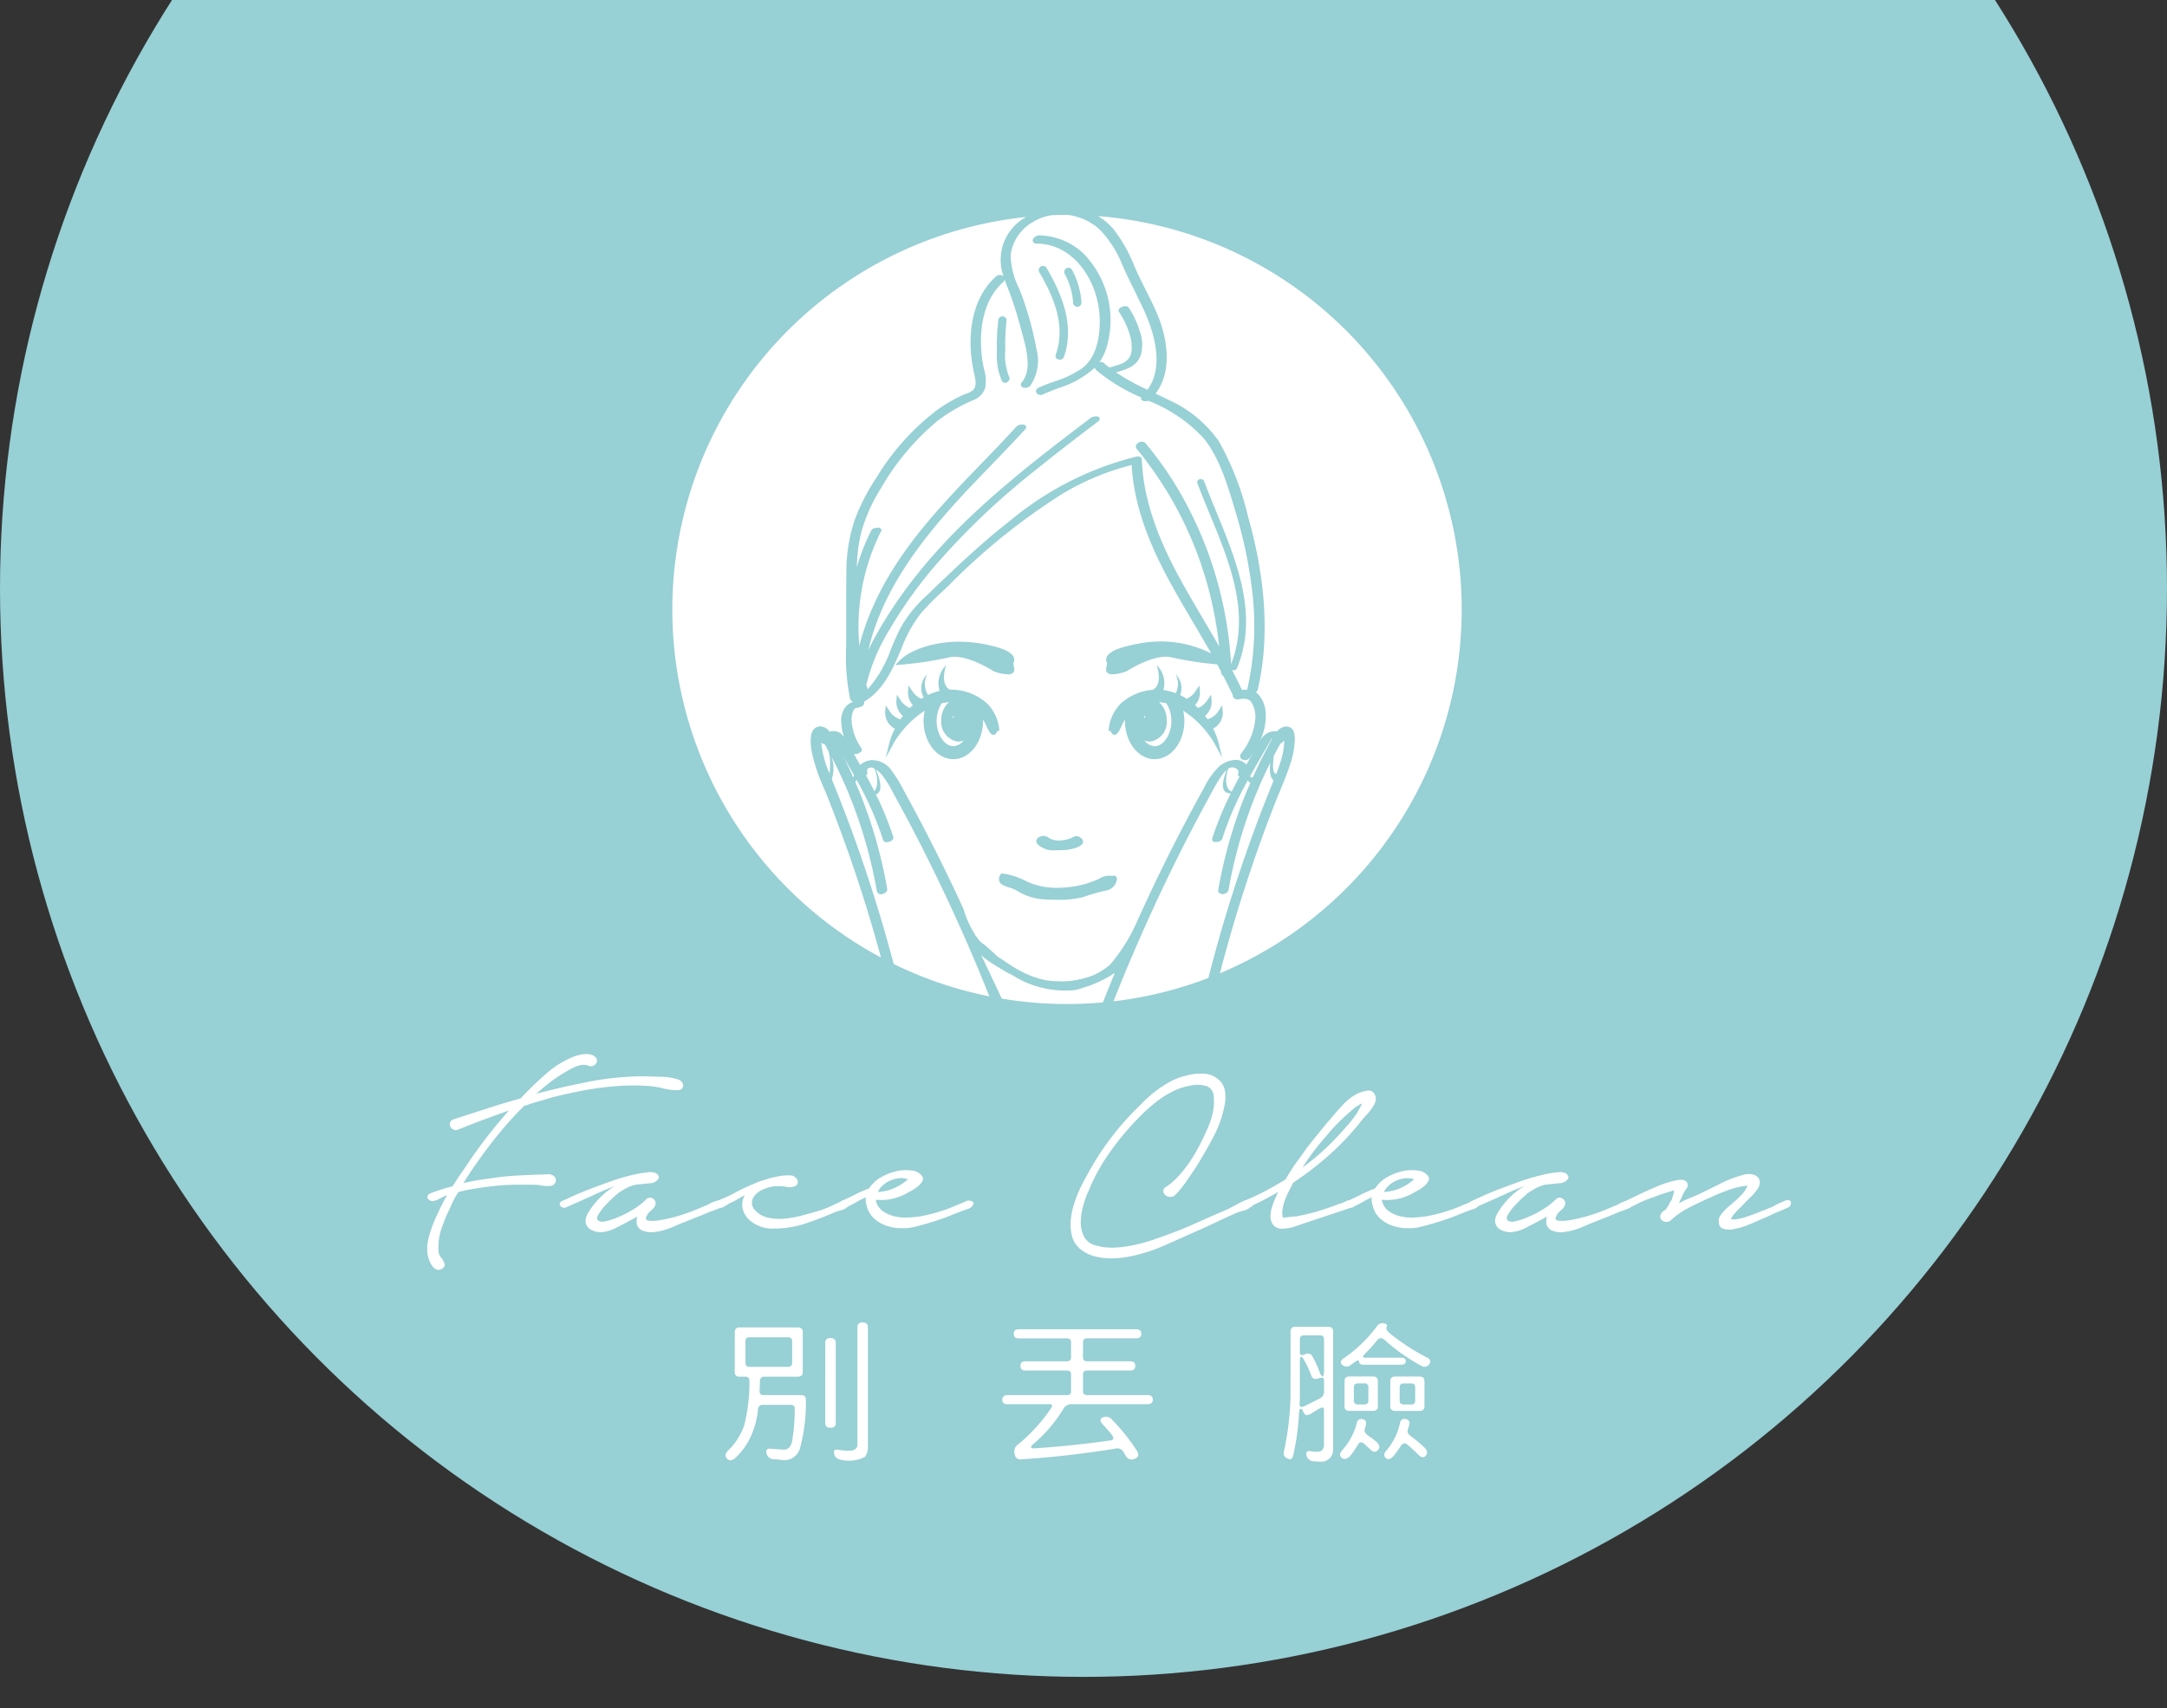 <svg xmlns="http://www.w3.org/2000/svg" xmlns:xlink="http://www.w3.org/1999/xlink" width="208" height="164" viewBox="0 0 208 164">
  <rect x="0" y="0" width="208" height="164" fill="#333333" stroke="none"/>
  <defs>
    <clipPath id="clip-path">
      <rect id="矩形_3282" data-name="矩形 3282" width="208" height="164" transform="translate(154 11)" fill="#fff" stroke="#707070" stroke-width="1"/>
    </clipPath>
    <clipPath id="clip-path-2">
      <rect id="矩形_3338" data-name="矩形 3338" width="130.906" height="119.701" fill="none"/>
    </clipPath>
  </defs>
  <g id="组_24878" data-name="组 24878" transform="translate(-154)">
    <g id="蒙版组_47" data-name="蒙版组 47" transform="translate(0 -11)" clip-path="url(#clip-path)">
      <ellipse id="椭圆_135" data-name="椭圆 135" cx="104" cy="104.5" rx="104" ry="104.5" transform="translate(154 -37)" fill="#97d0d5"/>
      <g id="组_24877" data-name="组 24877" transform="translate(195 31.632)">
        <g id="组_24877-2" data-name="组 24877" clip-path="url(#clip-path-2)">
          <path id="路径_49530" data-name="路径 49530" d="M54.1,198.481a.407.407,0,0,1,.463-.458h5.578q.479,0,.479.443v3.841q0,.443-.479.443H56.926q-.4,0-.416.458l-.032.946q0,.369.4.369h3.58q.48,0,.463.443a16.934,16.934,0,0,1-.575,4.7,1.572,1.572,0,0,1-1.854,1.064l-.639-.059a.7.7,0,0,1-.7-.517q-.128-.517.32-.487l1.135.074q.783.132.991-.783a19.669,19.669,0,0,0,.256-3.132q0-.369-.4-.369H56.766q-.4,0-.447.473a7.639,7.639,0,0,1-.528,2.186,6.427,6.427,0,0,1-1.63,2.423q-.48.428-.8.089-.351-.37.128-.813a6.182,6.182,0,0,0,1.5-2.363,16.379,16.379,0,0,0,.511-4.329q0-.369-.4-.369h-.528q-.48,0-.48-.443Zm5.5.872a.339.339,0,0,0-.384-.384H55.52q-.4,0-.4.369v2.1q0,.369.4.369H59.2q.4,0,.4-.369Zm3.181.162a.42.42,0,0,1,.479-.472q.527,0,.528.443v7.726q0,.443-.5.444-.512,0-.511-.444Zm3.085-1.492a.421.421,0,0,1,.48-.473q.527,0,.527.443v11.582a1.381,1.381,0,0,1-.3.887,3.347,3.347,0,0,1-2.4.236.683.683,0,0,1-.544-.576q-.1-.443.384-.355a5.912,5.912,0,0,0,1.231.088q.655-.1.623-.62Z" transform="translate(-24.568 -91.207)" fill="#fff"/>
          <path id="路径_49531" data-name="路径 49531" d="M103.652,199.2q0-.443.48-.443h11.284q.479,0,.479.428t-.479.443H110.7q-.4,0-.4.369v1.463c0,.246.134.37.4.37h4.139q.48,0,.48.443t-.48.443H110.7q-.4,0-.4.369v1.625q0,.369.4.369h5.818q.48,0,.48.428t-.48.443h-7.4a.885.885,0,0,0-.7.443,13.723,13.723,0,0,1-2.941,3.427q-.4.4.175.37,3.628-.237,7.32-.769.415-.073.1-.517-.4-.5-.862-1-.464-.487,0-.694a.755.755,0,0,1,.895.251,18.644,18.644,0,0,1,2.365,2.954q.336.547-.159.754a.633.633,0,0,1-.9-.251l-.287-.473a.7.7,0,0,0-.751-.222q-4.8.768-9.015,1.019a.508.508,0,0,1-.592-.4l-.032-.148a.768.768,0,0,1,.288-.842,16.486,16.486,0,0,0,3.212-3.516q.256-.384-.16-.384H103.03q-.48,0-.48-.429t.48-.443h5.722q.4,0,.4-.369v-1.625q0-.369-.4-.369h-3.98q-.48,0-.48-.443t.48-.443h3.98c.266,0,.4-.124.4-.37V200q0-.369-.4-.369h-4.619q-.48,0-.48-.428" transform="translate(-47.346 -91.764)" fill="#fff"/>
          <path id="路径_49532" data-name="路径 49532" d="M153.393,198.472a.407.407,0,0,1,.463-.458H157q.479,0,.479.444V209.8a1.136,1.136,0,0,1-.959,1.153,6.814,6.814,0,0,1-.9-.03.745.745,0,0,1-.7-.546q-.128-.532.464-.413a2.418,2.418,0,0,0,.463.044.992.992,0,0,0,.511-.089.761.761,0,0,0,.24-.65v-3.295q0-.369-.511-.074l-.767.473q-.527.3-.7-.193a1.362,1.362,0,0,0-.16-.28q-.224-.073-.256.384a22.827,22.827,0,0,1-.575,4.136q-.112.443-.528.237a.535.535,0,0,1-.352-.636,27.876,27.876,0,0,0,.64-5.348Zm1.326,2.792a1.379,1.379,0,0,0-.272-.384c-.043,0-.085.034-.128.1a2.074,2.074,0,0,0-.032.473v3.487l-.032.531q0,.384.511.133.7-.324,1.455-.724a.686.686,0,0,0,.383-.59v-1.153q0-.354-.511-.177-.56.208-.719-.281a10.3,10.3,0,0,0-.655-1.418m1.886-2.024q0-.4-.367-.4h-1.551q-.4,0-.4.369V200.5q0,.384.5.148a.505.505,0,0,1,.719.236,9.189,9.189,0,0,1,.7,1.566q.208.354.272.369.08-.059.128-.5Zm3.149,8.022a.429.429,0,0,1,.528-.384q.446.09.335.561l-.1.384q-.112.354.383.68a8.154,8.154,0,0,1,.7.531q.512.459.192.8-.321.384-.767-.06l-.559-.517q-.384-.325-.608.074a8.458,8.458,0,0,1-.735,1.079q-.464.472-.831.177-.336-.3.1-.768a6.209,6.209,0,0,0,1.358-2.556m1.886-9.219a.658.658,0,0,1,.7-.369q.431.118.287.34-.144.251.3.635a20.7,20.7,0,0,0,3.532,2.3q.527.266.255.635a.527.527,0,0,1-.767.178,17.821,17.821,0,0,1-3.469-2.437q-.431-.4-.735-.059a14.018,14.018,0,0,1-1.2,1.329q-.383.385.048.384h3.388q.48,0,.48.34t-.48.34h-3.516q-.48,0-.48-.266,0-.31-.511.074l-.287.207a.631.631,0,0,1-.831,0q-.319-.325.128-.62a13.531,13.531,0,0,0,3.149-3.014m-3.053,5.215c0-.315.149-.473.447-.473h2.27q.48,0,.48.443v2.423q0,.443-.48.443h-2.238q-.48,0-.48-.443Zm2.286.576a.34.34,0,0,0-.384-.384h-.607c-.266,0-.4.124-.4.37v1.285q0,.369.4.369h.592q.4,0,.4-.369Zm3.037,3.427a.42.42,0,0,1,.528-.384.4.4,0,0,1,.352.561l-.129.458q-.111.354.3.636a11.8,11.8,0,0,1,1.279,1.063q.448.443.144.8-.3.339-.751-.133-.464-.458-.991-.916-.384-.325-.671.133a8.565,8.565,0,0,1-.671.931q-.431.472-.719.236-.368-.31.016-.739a6.022,6.022,0,0,0,1.311-2.644m-.927-4c0-.315.15-.473.447-.473h2.35q.48,0,.48.443v2.423q0,.443-.48.443h-2.317q-.48,0-.48-.443Zm2.382.576a.339.339,0,0,0-.384-.384h-.7c-.266,0-.4.124-.4.37v1.285q0,.369.4.369h.687q.4,0,.4-.369Z" transform="translate(-70.517 -91.258)" fill="#fff"/>
          <path id="路径_49533" data-name="路径 49533" d="M2.54,155.93q1.616-.515,3.2-1.031t3.231-.971q1.076-1.152,2.373-2.305a9.447,9.447,0,0,1,2.844-1.759c.135-.04.3-.081.488-.121a3.756,3.756,0,0,1,.556-.076,1.529,1.529,0,0,1,.522.061.919.919,0,0,1,.42.257.453.453,0,0,1-.017.652.586.586,0,0,1-.723.136,1.3,1.3,0,0,0-.556-.06,2.183,2.183,0,0,0-.589.151,4.762,4.762,0,0,0-.572.273q-.27.152-.471.272a14.419,14.419,0,0,0-1.448.971q-.673.517-1.312,1.093,1.076-.273,2.154-.531t2.154-.47a28.381,28.381,0,0,1,6.125-.668q.808.031,1.6.046a5.589,5.589,0,0,1,1.565.258.719.719,0,0,1,.336.212.581.581,0,0,1,.151.334.414.414,0,0,1-.1.319.62.62,0,0,1-.42.166,5.5,5.5,0,0,1-1.363-.166,8.565,8.565,0,0,0-1.3-.228q-.808-.061-1.6-.06t-1.565.06a29.194,29.194,0,0,0-3.164.41q-1.549.288-3.1.682-.674.213-1.33.395t-1.33.425q-1.043,1.031-1.969,2.123t-1.8,2.275q-.539.728-1.06,1.486t-.993,1.517q.909-.212,1.835-.349t1.868-.257q.875-.091,1.784-.137t1.817-.076c.2,0,.455-.009.757-.03a.788.788,0,0,1,.69.243.472.472,0,0,1,.1.5.575.575,0,0,1-.37.349,1.971,1.971,0,0,1-.606.031,4.543,4.543,0,0,1-.606-.091q-.472-.03-.943-.031H8.867q-.976,0-1.9.076t-1.868.228a17.593,17.593,0,0,0-2.087.394,7.253,7.253,0,0,0-.622,1.107q-.253.561-.522,1.137-.3.7-.539,1.425a4.8,4.8,0,0,0-.235,1.486,2.508,2.508,0,0,0,.017.652,1.017,1.017,0,0,0,.286.561,2.31,2.31,0,0,1,.27.516q.1.273-.27.516a.575.575,0,0,1-.538.031,1.118,1.118,0,0,1-.4-.364,2.245,2.245,0,0,1-.27-.53,3.329,3.329,0,0,1-.135-.47,4.04,4.04,0,0,1,.1-1.714,12.72,12.72,0,0,1,.572-1.653q.269-.606.555-1.2T1.9,163.24a1.334,1.334,0,0,0-.387.151c-.146.082-.292.157-.438.228a1.84,1.84,0,0,1-.454.151.5.5,0,0,1-.4-.075q-.236-.152-.2-.334a.451.451,0,0,1,.236-.3,19.15,19.15,0,0,1,2.188-.7q.437-.7.908-1.38T4.29,159.6q.807-1.151,1.7-2.29t1.868-2.229l-1.919.7q-.775.274-1.5.561t-1.431.561a.551.551,0,0,1-.488.015.591.591,0,0,1-.3-.3.531.531,0,0,1-.017-.395.484.484,0,0,1,.336-.289" transform="translate(0 -69.099)" fill="#fff"/>
          <path id="路径_49534" data-name="路径 49534" d="M23.848,173.515q.4-.182,1.027-.47t1.329-.561q.707-.273,1.364-.516t1.094-.394q.235-.092.841-.273t1.279-.334a10.866,10.866,0,0,1,1.262-.213,1.513,1.513,0,0,1,.858.092q.4.333.151.607a1.053,1.053,0,0,1-.622.333l-1.515.151a3.792,3.792,0,0,0-.791.288c-.214.111-.454.248-.724.41q-.169.122-.589.5t-.825.819a4.856,4.856,0,0,0-.64.849q-.236.409,0,.591a.828.828,0,0,0,.657.061,5.687,5.687,0,0,0,.925-.273q.471-.182.875-.379a5.326,5.326,0,0,0,.538-.289,7.178,7.178,0,0,0,1.582-1.153.477.477,0,0,1,.656-.076.486.486,0,0,1,.219.622.814.814,0,0,1-.235.364l-.32.289a1.033,1.033,0,0,0-.252.378q-.135.213-.067.319a.326.326,0,0,0,.235.137,4.07,4.07,0,0,0,1.178-.061A14.377,14.377,0,0,0,34.8,175q.757-.212,1.5-.5t1.279-.531a1.462,1.462,0,0,0,.37-.167,3.062,3.062,0,0,1,.488-.228,1.433,1.433,0,0,1,.488-.091.355.355,0,0,1,.336.182.231.231,0,0,1-.017.334,1.211,1.211,0,0,1-.421.258c-.18.072-.359.137-.538.2s-.314.111-.4.151q-.573.243-1.144.47l-1.178.47c-.269.1-.561.223-.875.364a8.04,8.04,0,0,1-.976.364,5.987,5.987,0,0,1-1.026.212,2.14,2.14,0,0,1-.959-.09.959.959,0,0,1-.673-.592,1.408,1.408,0,0,1,.034-.8l-.909.485q-.572.3-1.195.622a3.512,3.512,0,0,1-1.3.379,1.909,1.909,0,0,1-1.077-.242.984.984,0,0,1-.5-.849,1.671,1.671,0,0,1,.269-.774,6.679,6.679,0,0,1,.69-.971,7.7,7.7,0,0,1,.925-.925,4.673,4.673,0,0,1,.943-.636,6.979,6.979,0,0,0-.757.272q-.522.213-1.178.516t-1.38.622q-.724.318-1.33.591a.444.444,0,0,1-.337.046.461.461,0,0,1-.252-.152.314.314,0,0,1-.067-.242q.017-.137.219-.228" transform="translate(-10.908 -78.828)" fill="#fff"/>
          <path id="路径_49535" data-name="路径 49535" d="M51.541,173.745a14.187,14.187,0,0,0,1.666-.758q.791-.425,1.632-.789c.2-.08.392-.161.572-.242a2.691,2.691,0,0,1,.572-.182,8.9,8.9,0,0,1,1.346-.364,4.763,4.763,0,0,1,1.38-.09.772.772,0,0,1,.387.227.6.6,0,0,1,.168.349.461.461,0,0,1-.1.334.585.585,0,0,1-.421.182.965.965,0,0,1-.454.015c-.168-.03-.342-.055-.522-.076a4.767,4.767,0,0,0-.925.03,2.942,2.942,0,0,0-.892.273,1.848,1.848,0,0,0-.976.834.985.985,0,0,0,.2,1.168,2.365,2.365,0,0,0,1.246.713,4.994,4.994,0,0,0,1.565.091,9.982,9.982,0,0,0,1.632-.289q.807-.212,1.414-.394a8.607,8.607,0,0,0,1.414-.516q.639-.3,1.111-.516a.343.343,0,0,1,.454.046.3.3,0,0,1,.051.439.691.691,0,0,1-.454.364,5.942,5.942,0,0,1-.623.183q-1.38.606-2.894,1.122a9.539,9.539,0,0,1-3.1.515,3.349,3.349,0,0,1-1.346-.213,3.079,3.079,0,0,1-1.077-.667,2.123,2.123,0,0,1-.589-1.016,1.769,1.769,0,0,1,.185-1.259v-.031q-.371.183-.723.394a5.236,5.236,0,0,1-.724.364c-.135.082-.3.182-.488.3a.72.72,0,0,1-.556.121.318.318,0,0,1-.353-.288.3.3,0,0,1,.219-.379" transform="translate(-23.691 -79.088)" fill="#fff"/>
          <path id="路径_49536" data-name="路径 49536" d="M73.8,173.318q.606-.273,1.262-.607a11.668,11.668,0,0,1,1.33-.576A3.279,3.279,0,0,1,77.641,171a5.445,5.445,0,0,1,1.716-.592,5,5,0,0,1,1.094,0,1.381,1.381,0,0,1,.959.455.442.442,0,0,1,.118.515,1.447,1.447,0,0,1-.4.516,4.006,4.006,0,0,1-.64.439c-.235.131-.41.227-.522.288a5.113,5.113,0,0,1-1.329.5,4.734,4.734,0,0,1-1.464.106h-.135a1.664,1.664,0,0,0,.606,1.031,3.062,3.062,0,0,0,1.111.531,4.447,4.447,0,0,0,1.33.136,11.134,11.134,0,0,0,1.262-.121q.807-.152,1.582-.379a15.75,15.75,0,0,0,1.515-.531c.224-.1.454-.2.69-.289s.455-.186.657-.288a.7.7,0,0,1,.488.06q.253.122.051.395a.847.847,0,0,1-.471.334c-.2.06-.382.122-.538.183l-1.683.666a31.009,31.009,0,0,1-3.063.911,5.6,5.6,0,0,1-1.363.075,4.291,4.291,0,0,1-1.279-.273,3.386,3.386,0,0,1-1.06-.652,2.343,2.343,0,0,1-.673-1.092q-.068-.242-.118-.485a.882.882,0,0,1,.017-.455,6.779,6.779,0,0,0-.724.349l-.622.349a2.5,2.5,0,0,0-.438.227.494.494,0,0,1-.538.015.337.337,0,0,1-.185-.334.286.286,0,0,1,.219-.273m3.433-.849A4.231,4.231,0,0,0,78.8,172.1a4.95,4.95,0,0,0,1.33-.849,2.107,2.107,0,0,0-.926-.092,2.89,2.89,0,0,0-.841.243,2.62,2.62,0,0,0-.69.47,1.893,1.893,0,0,0-.437.592" transform="translate(-33.973 -78.661)" fill="#fff"/>
          <path id="路径_49537" data-name="路径 49537" d="M123.9,164.035a6.782,6.782,0,0,0,1.245-1.091,12.348,12.348,0,0,0,1.06-1.365,15.436,15.436,0,0,0,.875-1.472q.387-.743.69-1.44a7.9,7.9,0,0,0,.572-1.577,5.06,5.06,0,0,0,.135-1.638,1.106,1.106,0,0,0-.689-1.092,3.05,3.05,0,0,0-1.5-.06,6.156,6.156,0,0,0-1.733.561,9.227,9.227,0,0,0-1.565.986,15.5,15.5,0,0,0-1.4,1.228q-.656.652-1.2,1.259a27.037,27.037,0,0,0-2.2,2.836,17.3,17.3,0,0,0-1.666,3.109,9.265,9.265,0,0,0-.522,1.365,6.4,6.4,0,0,0-.286,1.638,3.08,3.08,0,0,0,.286,1.486,1.766,1.766,0,0,0,1.228.91,5.761,5.761,0,0,0,1.868.182,11.888,11.888,0,0,0,1.936-.288,17.752,17.752,0,0,0,1.918-.561q.942-.333,1.751-.636.875-.333,1.733-.713t1.733-.773l1.75-.758.422-.228.538-.288a3.69,3.69,0,0,1,.554-.243,1.513,1.513,0,0,1,.472-.09.334.334,0,0,1,.336.318.32.32,0,0,1-.236.379,1.584,1.584,0,0,1-.707.349,4.542,4.542,0,0,0-.774.258q-.943.426-1.867.865t-1.9.864q-1.549.7-3.146,1.4a15.765,15.765,0,0,1-3.349,1.031,8.558,8.558,0,0,1-1.648.151,6.051,6.051,0,0,1-1.633-.212,3.649,3.649,0,0,1-1.346-.7,2.385,2.385,0,0,1-.79-1.335,4.55,4.55,0,0,1-.085-1.516,7.719,7.719,0,0,1,.336-1.562,12.163,12.163,0,0,1,.606-1.5q.354-.728.723-1.365a26.655,26.655,0,0,1,4.141-5.672q.539-.545,1.11-1.122a11.949,11.949,0,0,1,1.229-1.077,10.747,10.747,0,0,1,1.38-.9,5.927,5.927,0,0,1,1.531-.576,5.108,5.108,0,0,1,1.565-.2,2.34,2.34,0,0,1,1.464.5,1.812,1.812,0,0,1,.708,1.168,3.9,3.9,0,0,1-.034,1.35,10.9,10.9,0,0,1-1.111,3.124q-.807,1.517-1.682,2.911-.472.7-.943,1.381a9.354,9.354,0,0,1-1.077,1.289.765.765,0,0,1-.522.106.735.735,0,0,1-.4-.2.459.459,0,0,1,.118-.758" transform="translate(-52.973 -70.713)" fill="#fff"/>
          <path id="路径_49538" data-name="路径 49538" d="M145.483,166.768q1.043-.425,2.019-.94t1.952-1.122a15.806,15.806,0,0,1,1.043-1.638q.572-.789,1.111-1.547.572-.7,1.143-1.411t1.178-1.41q.5-.607,1.094-1.228a4.983,4.983,0,0,1,1.363-1.016,3.021,3.021,0,0,1,.909-.257.63.63,0,0,1,.74.439.877.877,0,0,1,.017.652,2.6,2.6,0,0,1-.353.637,7,7,0,0,1-.5.607c-.18.192-.326.36-.438.5a25.114,25.114,0,0,1-3.012,3.23,30.733,30.733,0,0,1-3.585,2.775q-.169.364-.387.774a6.878,6.878,0,0,0-.387.864,4.541,4.541,0,0,0-.236.895,2.062,2.062,0,0,0,.034.834c.247-.04.471-.07.673-.09.179-.02.347-.036.5-.046a1.073,1.073,0,0,0,.3-.046,16.652,16.652,0,0,0,1.985-.485q.976-.3,1.919-.667a2.955,2.955,0,0,0,.64-.243.662.662,0,0,1,.639-.031q.37.244.1.441a2.262,2.262,0,0,1-.505.288l-3.9,1.3q-.572.182-1.111.38a3.8,3.8,0,0,1-1.111.227,1.2,1.2,0,0,1-.808-.136,1.035,1.035,0,0,1-.421-.516,1.581,1.581,0,0,1-.084-.7,3.506,3.506,0,0,1,.135-.713,9.89,9.89,0,0,1,.606-1.456,26.934,26.934,0,0,1-2.894,1.485.551.551,0,0,1-.555-.2c-.146-.171-.084-.319.185-.44m6.832-4.156a24.513,24.513,0,0,0,2.895-2.881,10.409,10.409,0,0,0,1.144-1.456,3.878,3.878,0,0,1,.2-.379,3.759,3.759,0,0,0,.235-.47,3.668,3.668,0,0,0-.891.577q-.421.364-.69.607a17.04,17.04,0,0,0-1.448,1.471q-.673.774-1.346,1.592-.37.485-.706.955t-.64.956c.2-.142.409-.3.623-.47l.622-.5" transform="translate(-67.047 -72.111)" fill="#fff"/>
          <path id="路径_49539" data-name="路径 49539" d="M164.026,173.318q.606-.273,1.262-.607a11.668,11.668,0,0,1,1.33-.576A3.279,3.279,0,0,1,167.863,171a5.445,5.445,0,0,1,1.716-.592,5,5,0,0,1,1.094,0,1.381,1.381,0,0,1,.959.455.442.442,0,0,1,.118.515,1.447,1.447,0,0,1-.4.516,4.006,4.006,0,0,1-.639.439c-.235.131-.41.227-.522.288a5.114,5.114,0,0,1-1.329.5,4.734,4.734,0,0,1-1.464.106h-.135a1.664,1.664,0,0,0,.606,1.031,3.062,3.062,0,0,0,1.111.531,4.447,4.447,0,0,0,1.33.136,11.134,11.134,0,0,0,1.262-.121q.807-.152,1.582-.379a15.751,15.751,0,0,0,1.515-.531c.224-.1.454-.2.69-.289s.455-.186.657-.288a.7.7,0,0,1,.488.06q.253.122.051.395a.847.847,0,0,1-.471.334c-.2.06-.382.122-.538.183l-1.683.666a31.01,31.01,0,0,1-3.063.911,5.6,5.6,0,0,1-1.363.075,4.291,4.291,0,0,1-1.279-.273,3.387,3.387,0,0,1-1.06-.652,2.343,2.343,0,0,1-.673-1.092q-.068-.242-.118-.485a.882.882,0,0,1,.017-.455,6.83,6.83,0,0,0-.724.349l-.622.349a2.522,2.522,0,0,0-.438.227.494.494,0,0,1-.538.015.337.337,0,0,1-.185-.334.286.286,0,0,1,.219-.273m3.433-.849a4.231,4.231,0,0,0,1.565-.364,4.95,4.95,0,0,0,1.33-.849,2.107,2.107,0,0,0-.926-.092,2.89,2.89,0,0,0-.841.243,2.619,2.619,0,0,0-.69.47,1.893,1.893,0,0,0-.437.592" transform="translate(-75.628 -78.661)" fill="#fff"/>
          <path id="路径_49540" data-name="路径 49540" d="M186.033,173.515c.269-.121.61-.278,1.027-.47s.858-.379,1.33-.561.925-.354,1.363-.516.8-.293,1.093-.394c.157-.061.438-.152.842-.273s.83-.233,1.279-.334a10.883,10.883,0,0,1,1.262-.213,1.517,1.517,0,0,1,.859.092q.4.333.152.607a1.06,1.06,0,0,1-.624.333l-1.514.151a3.8,3.8,0,0,0-.791.288q-.321.167-.724.41-.169.122-.588.5t-.825.819a4.853,4.853,0,0,0-.639.849q-.237.409,0,.591a.828.828,0,0,0,.657.061,5.713,5.713,0,0,0,.925-.273q.471-.182.875-.379a5.289,5.289,0,0,0,.539-.289,7.17,7.17,0,0,0,1.583-1.153.476.476,0,0,1,.656-.076.486.486,0,0,1,.219.622.816.816,0,0,1-.236.364l-.319.289a1.032,1.032,0,0,0-.252.378c-.09.142-.113.248-.067.319a.323.323,0,0,0,.235.137,4.071,4.071,0,0,0,1.178-.061,14.379,14.379,0,0,0,1.464-.333q.757-.212,1.5-.5t1.279-.531a1.444,1.444,0,0,0,.37-.167,3.068,3.068,0,0,1,.488-.228,1.433,1.433,0,0,1,.488-.091.355.355,0,0,1,.336.182.23.23,0,0,1-.017.334,1.206,1.206,0,0,1-.42.258c-.18.072-.36.137-.538.2s-.315.111-.4.151q-.573.243-1.144.47l-1.178.47c-.27.1-.561.223-.875.364a8.032,8.032,0,0,1-.976.364,5.978,5.978,0,0,1-1.027.212,2.136,2.136,0,0,1-.958-.09.959.959,0,0,1-.674-.592,1.412,1.412,0,0,1,.033-.8l-.908.485q-.572.3-1.2.622a3.509,3.509,0,0,1-1.3.379,1.907,1.907,0,0,1-1.077-.242.985.985,0,0,1-.505-.849,1.671,1.671,0,0,1,.269-.774,6.682,6.682,0,0,1,.69-.971,7.707,7.707,0,0,1,.925-.925,4.644,4.644,0,0,1,.943-.636,6.944,6.944,0,0,0-.757.272q-.522.213-1.178.516t-1.38.622q-.724.318-1.33.591a.443.443,0,0,1-.336.046.463.463,0,0,1-.252-.152.316.316,0,0,1-.067-.242q.017-.137.219-.228" transform="translate(-85.787 -78.828)" fill="#fff"/>
          <path id="路径_49541" data-name="路径 49541" d="M213.452,173.67q.37-.182,1.279-.621t1.868-.834a9.229,9.229,0,0,1,1.767-.547q.807-.151,1.009.243a.553.553,0,0,1-.084.592,2.466,2.466,0,0,0-.32.53l-.4.849a8.742,8.742,0,0,1,.875-.425l.875-.364q1.077-.515,2.222-1.092a11.552,11.552,0,0,1,2.322-.88,1.829,1.829,0,0,1,.775-.015,1,1,0,0,1,.522.272.728.728,0,0,1,.185.516,1.173,1.173,0,0,1-.269.683,5.133,5.133,0,0,1-.656.758q-.354.334-.724.728a1.881,1.881,0,0,1-.236.243c-.113.1-.23.217-.353.349s-.235.263-.336.394a.938.938,0,0,0-.186.349,1.435,1.435,0,0,0,.589,0,5.788,5.788,0,0,0,.707-.167c.236-.071.46-.146.673-.227s.375-.141.488-.182l1.38-.546c.089-.04.207-.1.354-.182s.3-.156.454-.227.308-.137.454-.2a.991.991,0,0,1,.353-.09c.2,0,.3.09.3.273a.468.468,0,0,1-.27.424c-.2.1-.416.2-.64.289l-.707.288q-.472.244-.909.424t-.909.4q-.27.121-.859.348a6.454,6.454,0,0,1-1.177.334,2.154,2.154,0,0,1-1.027-.03q-.438-.136-.437-.743a.937.937,0,0,1,.168-.546,3.827,3.827,0,0,1,.387-.47,6.151,6.151,0,0,1,.471-.44q.253-.212.455-.395a7.088,7.088,0,0,0,.673-.637,2.435,2.435,0,0,0,.606-.91,7.633,7.633,0,0,0-1.835.425q-.926.333-1.7.7-.977.426-2.02.956a7.791,7.791,0,0,0-1.817,1.259.692.692,0,0,1-.706.075.523.523,0,0,1-.253-.227.514.514,0,0,1-.017-.394.988.988,0,0,1,.5-.486,5.449,5.449,0,0,0,.337-.561,1.826,1.826,0,0,1,.236-.379c.045-.141.089-.288.135-.439a3.242,3.242,0,0,0,.1-.47c-.247.06-.494.132-.74.212s-.437.142-.572.182q-.472.182-.942.349t-.943.38q-.27.121-.488.243a3.044,3.044,0,0,1-.489.213.589.589,0,0,1-.387.045.656.656,0,0,1-.286-.137.25.25,0,0,1-.085-.227q.018-.137.252-.228" transform="translate(-98.431 -78.983)" fill="#fff"/>
          <path id="路径_49542" data-name="路径 49542" d="M127.966,89.44a.143.143,0,0,0-.046-.118.172.172,0,0,0-.04.118.139.139,0,0,0,.046.118.172.172,0,0,0,.04-.118" transform="translate(-59.041 -41.239)" fill="#fff"/>
          <path id="路径_49543" data-name="路径 49543" d="M91.288,88.643a2.239,2.239,0,0,1,.739-1.724,3.883,3.883,0,0,0-.7.1,3.1,3.1,0,0,0-.487,1.7c0,1.289.75,2.42,1.6,2.42a1.323,1.323,0,0,0,1-.548,1.313,1.313,0,0,1-.523.11,1.883,1.883,0,0,1-1.627-2.058" transform="translate(-41.938 -40.13)" fill="#fff"/>
          <path id="路径_49544" data-name="路径 49544" d="M129.283,86.919a2.236,2.236,0,0,1,.739,1.724,1.883,1.883,0,0,1-1.627,2.058,1.3,1.3,0,0,1-.522-.11,1.321,1.321,0,0,0,1,.548c.855,0,1.6-1.13,1.6-2.42a3.1,3.1,0,0,0-.487-1.7,3.877,3.877,0,0,0-.7-.1" transform="translate(-59.037 -40.13)" fill="#fff"/>
          <path id="路径_49545" data-name="路径 49545" d="M93.784,89.558a.169.169,0,0,0,.04-.118.14.14,0,0,0-.046-.118.172.172,0,0,0-.04.118.14.14,0,0,0,.046.118" transform="translate(-43.278 -41.239)" fill="#fff"/>
          <path id="路径_49546" data-name="路径 49546" d="M150.907,95.266c-.107.777-.151,1.692.227,1.737a12.567,12.567,0,0,0,.633-1.972,7.331,7.331,0,0,0,.142-1.186c-.032,0-.063.01-.1.017a.459.459,0,0,1-.283.226c-.042.089-.078.161-.1.2q-.231.415-.453.837c-.025.046-.047.094-.071.141" transform="translate(-69.638 -43.327)" fill="#fff"/>
          <path id="路径_49547" data-name="路径 49547" d="M91.389,3.82A7.288,7.288,0,0,0,92.168,7c.163.4.316.777.442,1.154a32.2,32.2,0,0,1,1.256,4.733,4.271,4.271,0,0,1-.607,3.528.685.685,0,0,1-.595.177.326.326,0,0,1-.274-.2.336.336,0,0,1,.085-.342c.973-1.168.423-3.189.02-4.666-.043-.155-.083-.3-.12-.447-.253-.965-.546-1.931-.872-2.871-.11-.318-.234-.634-.357-.95-.115-.293-.231-.592-.338-.9a.477.477,0,0,1-.161.257c-2.176,1.943-2.4,5.436-1.875,8.056.022.113.048.228.074.344a3.6,3.6,0,0,1,.1,1.709,1.8,1.8,0,0,1-1.089,1.171,16.762,16.762,0,0,0-3.418,1.964,23.848,23.848,0,0,0-5.5,6.524,16,16,0,0,0-1.884,4.2,15.116,15.116,0,0,0-.43,3.383,19.922,19.922,0,0,1,1.388-3.53c.109-.213.446-.253.586-.261a.357.357,0,0,1,.343.113l.064.1-.053.116a20.533,20.533,0,0,0-2.092,11c.113-.442.241-.884.382-1.319C79.4,33.388,84.107,28.51,88.659,23.794c1.1-1.139,2.236-2.316,3.306-3.491a.79.79,0,0,1,.838-.1.245.245,0,0,1,0,.359c-1.122,1.231-2.295,2.444-3.428,3.617q-.693.717-1.383,1.437c-4.5,4.705-8.809,9.9-10.261,16.157a30.562,30.562,0,0,1,1.547-2.8C84.32,30.722,91.834,25,99.1,19.468a.986.986,0,0,1,.684-.1l.109.046.038.141a.282.282,0,0,1-.135.262c-2.159,1.643-4.1,3.132-6.037,4.7a69.933,69.933,0,0,0-9.946,9.54,42.3,42.3,0,0,0-4.062,5.778,18.238,18.238,0,0,0-2.218,5.274c.041.148.082.3.126.443a11.558,11.558,0,0,0,2.25-3.891c.309-.733.628-1.491,1-2.169a12.285,12.285,0,0,1,2.39-2.921q1.3-1.255,2.608-2.492c2.117-1.987,3.8-3.449,5.455-4.74A30.369,30.369,0,0,1,103.481,23.2a.547.547,0,0,1,.393.061.258.258,0,0,1,.1.2c.128,3.466,1.273,7.072,3.6,11.349.73,1.339,1.514,2.671,2.272,3.959.514.873,1.042,1.768,1.554,2.67-.1-.938-.235-1.863-.4-2.759a35.539,35.539,0,0,0-7.516-16.221.339.339,0,0,1-.062-.34.6.6,0,0,1,.464-.329.464.464,0,0,1,.452.136,34.288,34.288,0,0,1,3.041,4.282,37.24,37.24,0,0,1,5.167,16.923c2.3-5.913-1.2-11.912-3.23-17.358-.152-.407.5-.581.649-.179,2.1,5.625,5.657,11.8,3.158,17.905a.367.367,0,0,1-.491.189c.378.723.686,1.341.954,1.917a3.217,3.217,0,0,1,.511-.011.415.415,0,0,1,.01-.072,27.7,27.7,0,0,0,.488-9.178,43.011,43.011,0,0,0-1.622-7.832l-.084-.281c-.691-2.323-1.474-4.955-3-6.811a14.271,14.271,0,0,0-5.293-3.579c-.2.068-.51.081-.638-.09a.27.27,0,0,1-.044-.229,17.2,17.2,0,0,1-4.3-2.608.416.416,0,0,1-.141-.25,9.277,9.277,0,0,1-3.51,1.969c-.484.186-.986.379-1.455.6a.51.51,0,0,1-.665-.174c-.064-.138-.035-.348.257-.483.489-.225,1.005-.41,1.5-.588a9.632,9.632,0,0,0,2.654-1.266c1.591-1.211,1.733-3.593,1.677-4.9-.148-3.453-2.453-7.041-6.052-7.067a.358.358,0,0,1-.338-.159.3.3,0,0,1,.016-.308.688.688,0,0,1,.548-.325A6.405,6.405,0,0,1,98.369,3.7a9.161,9.161,0,0,1,2.276,8.837,4.939,4.939,0,0,1-.735,1.6.469.469,0,0,1,.426.092c.152.136.316.272.524.433.124-.039.252-.076.38-.114.854-.248,1.592-.461,1.748-1.44a4.165,4.165,0,0,0-.273-1.92,8.024,8.024,0,0,0-.932-1.885c-.014-.021-.128-.209.129-.38.182-.122.617-.287.8-.019a8.442,8.442,0,0,1,1.059,2.23,3.852,3.852,0,0,1,.141,2.21c-.335,1.165-1.369,1.468-2.281,1.736l-.14.041a22.224,22.224,0,0,0,3.029,1.669c1.73-2.356.49-5.889-.417-7.807-.256-.542-.519-1.079-.782-1.617-.4-.814-.811-1.656-1.192-2.5a10.238,10.238,0,0,0-2.237-3.5A5.6,5.6,0,0,0,96.868,0H96.8c-.46,0-.954.011-1.512.033a5,5,0,0,0-1.728.626A4.306,4.306,0,0,0,91.389,3.82m-.849,12.1a5.87,5.87,0,0,1-.469-2.726,21.893,21.893,0,0,1,.125-3.053.414.414,0,0,1,.4-.4c.2,0,.432.186.4.4a20.569,20.569,0,0,0-.127,2.838,5.5,5.5,0,0,0,.36,2.533c.24.461-.458.869-.7.408M96.723,5.131a.41.41,0,0,1,.553.145,7.646,7.646,0,0,1,.909,3.148.407.407,0,0,1-.4.4.413.413,0,0,1-.4-.4,6.707,6.707,0,0,0-.8-2.741.411.411,0,0,1,.145-.552M94.835,5.1c1.5,2.543,2.715,5.581,1.663,8.525-.174.487-.953.276-.778-.215.98-2.744-.188-5.537-1.582-7.9a.4.4,0,0,1,.7-.407" transform="translate(-35.379)" fill="#fff"/>
          <path id="路径_49548" data-name="路径 49548" d="M148.459,94.108c.131-.254.266-.516.412-.767a.093.093,0,0,0-.02-.018,2.1,2.1,0,0,0-.237.373c-.023.042-.043.079-.06.107-.179.3-.351.6-.523.9l-.344.6c-.318.549-.64,1.112-.956,1.678.038.08.091.128.168.118a.18.18,0,0,1,.089.01c.4-.891.82-1.772,1.274-2.623.066-.124.131-.25.2-.378" transform="translate(-67.744 -43.086)" fill="#fff"/>
          <path id="路径_49549" data-name="路径 49549" d="M152.78,93.068l.009.009c0-.005,0-.013,0-.018l-.006.01" transform="translate(-70.537 -42.964)" fill="#fff"/>
          <path id="路径_49550" data-name="路径 49550" d="M119.615.213a6.015,6.015,0,0,1,1.46,1.222,13.93,13.93,0,0,1,2.016,3.547l.212.474c.277.614.585,1.226.883,1.819.439.874.894,1.778,1.264,2.714.425,1.075,1.628,4.708-.305,7.27.413.2.814.387,1.212.586a11.8,11.8,0,0,1,4.87,4.006,27.674,27.674,0,0,1,2.8,7.246c1.737,6.159,2.048,11.735.925,16.572a.485.485,0,0,1-.181.272,1.447,1.447,0,0,1,.209.161,2.947,2.947,0,0,1,.737,1.943,5.338,5.338,0,0,1-.581,2.6,2.35,2.35,0,0,1,.585-.7,1.6,1.6,0,0,1,1.087-.257,1.2,1.2,0,0,1,.875-.468.836.836,0,0,1,.186.021c.667.154.643.921.629,1.379a7.831,7.831,0,0,1-.417,2.171c-.3.922-.67,1.828-1.032,2.7-.181.44-.363.88-.535,1.322a145.6,145.6,0,0,0-5.194,16.1,37.889,37.889,0,0,0-11.7-72.7" transform="translate(-55.225 -0.098)" fill="#fff"/>
          <path id="路径_49551" data-name="路径 49551" d="M70.614,94.312a.311.311,0,0,1-.2-.083c-.043-.016-.089-.032-.139-.048a9.76,9.76,0,0,0,.783,2.917A5.188,5.188,0,0,0,70.98,95C70.857,94.769,70.74,94.536,70.614,94.312Z" transform="translate(-32.447 -43.483)" fill="#fff"/>
          <path id="路径_49552" data-name="路径 49552" d="M80.829,105.436c-.837-1.65-1.715-3.312-2.608-4.938-.075-.138-.15-.278-.226-.419a9.849,9.849,0,0,0-1.062-1.7,2.616,2.616,0,0,0-.588-.534c0,.005.99,2.152,0,2.391h0a29.91,29.91,0,0,1,1.677,4.111.277.277,0,0,1-.069.274.87.87,0,0,1-.681.214.29.29,0,0,1-.225-.193,30.394,30.394,0,0,0-2.264-5.275c-.095-.175-.194-.35-.292-.525a1.061,1.061,0,0,1-.116.227c.245.564.484,1.13.7,1.7a45.532,45.532,0,0,1,2.358,8.53c.048.279-.209.479-.477.526a.4.4,0,0,1-.511-.283A45.063,45.063,0,0,0,74,100.819c-.489-1.243-1.034-2.46-1.619-3.619-.1-.192-.2-.379-.305-.57a3.223,3.223,0,0,1,.039,2.159l.032.079c.552,1.355,1.072,2.687,1.548,3.955,1.655,4.42,3.124,9.033,4.367,13.714a37.67,37.67,0,0,0,9.18,3.106c-.613-1.535-1.146-2.83-1.67-4.052-1.469-3.424-3.066-6.84-4.747-10.155" transform="translate(-33.279 -44.613)" fill="#fff"/>
          <path id="路径_49553" data-name="路径 49553" d="M110.587,135.3c-.319.149-.645.289-.969.426a5.151,5.151,0,0,0-1,.338c-2.445,1.05-5.306-.713-6.23-1.359-.082-.026-.165-.052-.248-.075l.012.031-.1-.054a7.037,7.037,0,0,0-.726-.161c-.6-.364-1.1-.686-1.416-.891.441,1.052.89,2.156,1.365,3.352a38.029,38.029,0,0,0,9.713.364c.379-.956.763-1.9,1.145-2.826a11.482,11.482,0,0,1-1.544.855" transform="translate(-46.127 -61.661)" fill="#fff"/>
          <path id="路径_49554" data-name="路径 49554" d="M136.408,102.8c.362-.956.748-1.917,1.121-2.847l.213-.535c-.178-.166-.463-.62-.3-1.726-.124.248-.255.5-.374.743-.577,1.207-1.1,2.454-1.563,3.705a45.085,45.085,0,0,0-2.08,7.772.49.49,0,0,1-.344.356.572.572,0,0,1-.539-.045.325.325,0,0,1-.108-.313,45.628,45.628,0,0,1,2.7-9.392c.12-.293.256-.58.382-.87a.784.784,0,0,1-.245-.259c-.061.11-.124.22-.184.33a30.351,30.351,0,0,0-2.264,5.275c-.093.289-.6.36-.792.3a.247.247,0,0,1-.177-.314,30.312,30.312,0,0,1,1.782-4.327,2.269,2.269,0,0,1-.311-.058c-.819-.2-.285-1.7-.075-2.216a4.148,4.148,0,0,0-.661.82c-.388.589-.733,1.238-1.066,1.865-.1.2-.208.392-.314.586-2.34,4.316-4.54,8.845-6.55,13.47l0,0-.118.275c-.018.041-.037.082-.055.123h0l-.434,1.013-.014.018c-.114.268-.228.542-.343.817l-.019.043h0c-.42,1.007-.849,2.064-1.3,3.2a37.674,37.674,0,0,0,9.11-2.241c.676-2.637,1.409-5.213,2.18-7.659.834-2.647,1.757-5.309,2.743-7.911" transform="translate(-56.5 -45.102)" fill="#fff"/>
          <path id="路径_49555" data-name="路径 49555" d="M58.676,56.187c-.13-.328-.268-.656-.405-.985a16.884,16.884,0,0,1-1.144-3.386c-.216-1.159-.145-1.93.212-2.292a.837.837,0,0,1,.783-.214,1.131,1.131,0,0,1,.694.478,1.246,1.246,0,0,1,.957.091,1.63,1.63,0,0,1,.438.434,5.183,5.183,0,0,1-.271-1.365,2.2,2.2,0,0,1,.357-1.462,1.6,1.6,0,0,1,.741-.546v-.01c0-.013,0-.027,0-.041a.375.375,0,0,1-.256-.274,20.737,20.737,0,0,1-.371-5.081c0-.3.005-.607.005-.908q0-.927,0-1.854c0-1.385-.008-2.818.016-4.226a15.681,15.681,0,0,1,.786-5.049,19.821,19.821,0,0,1,2.119-4.13A23.29,23.29,0,0,1,69.016,19,14.886,14.886,0,0,1,70.7,17.923c.324-.176.65-.337.97-.477.087-.038.179-.073.272-.109a1.843,1.843,0,0,0,.654-.349c.384-.383.222-1.076.08-1.688-.028-.12-.054-.235-.075-.341a13.15,13.15,0,0,1-.237-1.951c-.081-1.7.128-4.867,2.442-6.935a.558.558,0,0,1,.539-.1.458.458,0,0,1,.169.1c-.066-.207-.126-.415-.177-.626A4.693,4.693,0,0,1,77.688.374a37.889,37.889,0,0,0-13.935,71.1c-.61-2.243-1.258-4.429-1.929-6.506-.953-2.954-2.013-5.907-3.149-8.777" transform="translate(-20.191 -0.173)" fill="#fff"/>
          <path id="路径_49556" data-name="路径 49556" d="M104.12,135.41c-.117-.085-.184-.137-.184-.137l.019.049.124.085Z" transform="translate(-47.986 -62.454)" fill="#fff"/>
          <path id="路径_49557" data-name="路径 49557" d="M143.676,99.386,143.6,99.3l.026-.144a.38.38,0,0,0-.094-.422.7.7,0,0,0-.856-.071c-.509,1.46.065,2.042.065,2.042a2.168,2.168,0,0,1,.25.184c.236-.469.487-.948.758-1.445a.26.26,0,0,1-.075-.059" transform="translate(-65.776 -45.504)" fill="#fff"/>
          <path id="路径_49558" data-name="路径 49558" d="M79.076,98.668c-.039-.02-.077-.043-.116-.059a.513.513,0,0,0-.519.057.318.318,0,0,0-.062.353.283.283,0,0,1-.113.311c.285.52.547,1.023.793,1.513h0s.61-.615.018-2.174" transform="translate(-36.134 -45.507)" fill="#fff"/>
          <path id="路径_49559" data-name="路径 49559" d="M113.375,72.942a.434.434,0,0,1-.37-.231.387.387,0,0,1,.06-.4A6.261,6.261,0,0,0,114.431,69a2.673,2.673,0,0,0-.4-1.646c-.265-.359-.69-.325-1.26-.238a.47.47,0,0,1-.383-.114.376.376,0,0,1-.122-.31h0a.326.326,0,0,1-.029-.05c-.244-.527-.522-1.093-.874-1.773a.376.376,0,0,1-.212-.331l-.024-.121c-.116-.222-.233-.443-.352-.663a33.123,33.123,0,0,1-4.363-.669c-1.648-.421-4.3,1.306-4.33,1.324l-.045.022c-.325.113-1.414.459-1.789.144a.411.411,0,0,1-.133-.4l.09-.553a.592.592,0,0,1-.067-.493c.172-.567,1.148-1.007,2.983-1.346a10.842,10.842,0,0,1,7.069.916c-.565-1-1.151-2-1.723-2.968-.76-1.289-1.544-2.62-2.275-3.963-2.28-4.183-3.438-7.737-3.633-11.158a24.756,24.756,0,0,0-6.684,2.79A61.132,61.132,0,0,0,84.992,56.19c-.208.2-.42.4-.632.6a23.961,23.961,0,0,0-2.027,2.055,12.8,12.8,0,0,0-1.84,3.313c-.81,1.919-1.726,4.09-3.606,5.168,0,.052-.006.1-.008.155,0,.184-.17.322-.453.384a1,1,0,0,1-.344.084c-.11.006-.279.285-.354.585a2.858,2.858,0,0,0,.012,1.148,5.146,5.146,0,0,0,.87,2.1.3.3,0,0,1-.115.432.821.821,0,0,1-.6.143q.275.476.55.952l.054.1a1.972,1.972,0,0,1,.992-.455,2.268,2.268,0,0,1,2.07,1.062A12.786,12.786,0,0,1,80.711,75.9c.087.163.173.325.261.484.516.944,1.032,1.91,1.535,2.871,1.006,1.926,1.985,3.891,2.912,5.84.334.7.672,1.43,1.02,2.194a8.984,8.984,0,0,0,1.041,2.325l.051.116c.027.034.053.068.079.1l.016,0c.041.059.068.1.1.156.071.1.142.194.219.285a2.685,2.685,0,0,0,.571.455,13.732,13.732,0,0,1,1.113,1.031,7.809,7.809,0,0,0,1.3.746,10.612,10.612,0,0,0,1.28.825c.008,0,.013.008.02.011,1.741.6,4.818,1.287,7.175.006a8.166,8.166,0,0,0,.9-.619l.144-.116c.028-.023.053-.047.08-.071a16.625,16.625,0,0,0,2.286-3.528c.059-.131.107-.23.146-.307,1.525-3.4,3.159-6.764,4.885-10.029.5-.955,1.026-1.919,1.548-2.863l.128-.232a7.23,7.23,0,0,1,1.336-1.92,2.516,2.516,0,0,1,1.749-.733,1.394,1.394,0,0,1,.967.445q.325-.567.654-1.133c-.113.173-.226.339-.338.5a.569.569,0,0,1-.513.209M93.743,80.3a.819.819,0,0,1,.853.1,1.774,1.774,0,0,0,1.241.244,2.874,2.874,0,0,0,1.083-.288.61.61,0,0,1,.8.1.372.372,0,0,1,.155.436c-.17.479-1.446.713-2.054.7-.129,0-.262,0-.4.007-.113,0-.228.008-.345.008a1.869,1.869,0,0,1-.987-.216c-.215-.094-.679-.335-.682-.667,0-.12.057-.29.336-.414M80.24,63.434c1.231-1.291,4.469-2.307,8.042-1.645,1.835.339,2.811.779,2.983,1.346a.592.592,0,0,1-.067.493l.09.553a.41.41,0,0,1-.134.4.764.764,0,0,1-.487.129,4.581,4.581,0,0,1-1.3-.272l-.045-.022c-.026-.017-2.682-1.746-4.329-1.324a34.78,34.78,0,0,1-4.587.689l-.536.045ZM89.657,70.2c-.061.127-.164.313-.363.315-.229,0-.416-.249-.715-.933a3.237,3.237,0,0,0-.288-.516c0,.041,0,.082,0,.123,0,2.022-1.278,3.666-2.85,3.666s-2.851-1.645-2.851-3.666a4.459,4.459,0,0,1,.112-.994,9.5,9.5,0,0,0-2.989,3.128l-.764,1.413.387-1.559a6.434,6.434,0,0,1,.5-1.25,1.722,1.722,0,0,1-.929-1.657l.054-.578.32.483a1.869,1.869,0,0,0,1.085.857c.077-.113.156-.221.237-.328a1.77,1.77,0,0,1-.627-1.463l.052-.58.321.486a2,2,0,0,0,.921.8c.1-.1.2-.19.293-.276a1.808,1.808,0,0,1-.465-1.315l.052-.58.321.486a2.016,2.016,0,0,0,.9.8c.075-.05.15-.1.23-.146a1.82,1.82,0,0,1,.332-2.207,2.016,2.016,0,0,0,.085,1.986,5.141,5.141,0,0,1,1.113-.39,2.427,2.427,0,0,1,.623-2.474s-.655,1.78.356,2.353a5.132,5.132,0,0,1,3.659,1.406,4.067,4.067,0,0,1,1.072,2.319l.018.245-.171-.019c-.011.02-.023.045-.032.064M100.212,85.44a19.978,19.978,0,0,0-2.321.659,9.234,9.234,0,0,1-2.533.253c-.412,0-.821-.013-1.189-.039A5.323,5.323,0,0,1,91.58,85.5l-.144-.081a3.541,3.541,0,0,0-.619-.241c-.431-.139-.838-.271-.961-.6a.733.733,0,0,1,.116-.643l.071-.115.134.019a6.724,6.724,0,0,1,2.2.7,6.664,6.664,0,0,0,3.277.66,9.518,9.518,0,0,0,3.778-.855,1.781,1.781,0,0,1,1.171-.292.887.887,0,0,0,.2,0,.281.281,0,0,1,.343.236,1.231,1.231,0,0,1-.933,1.154m10.663-14.266.384,1.553-.762-1.407a9.533,9.533,0,0,0-2.99-3.128,4.458,4.458,0,0,1,.112.994c0,2.022-1.279,3.666-2.85,3.666s-2.851-1.645-2.851-3.666c0-.041,0-.082,0-.123a3.191,3.191,0,0,0-.287.516c-.3.684-.487.928-.715.933-.207-.006-.3-.188-.364-.315-.009-.019-.02-.043-.031-.064l-.171.019.017-.245a4.071,4.071,0,0,1,1.072-2.319,5.093,5.093,0,0,1,3.142-1.391c1.046-.558.379-2.369.379-2.369a2.4,2.4,0,0,1,.644,2.39,5.031,5.031,0,0,1,1.189.3,2.024,2.024,0,0,0-.012-1.816,1.831,1.831,0,0,1,.433,2c.131.064.263.13.394.208.08.047.155.1.229.146a2.015,2.015,0,0,0,.9-.8l.321-.486.052.58a1.81,1.81,0,0,1-.465,1.315c.1.086.193.177.293.276a2,2,0,0,0,.921-.8l.321-.486.053.58a1.77,1.77,0,0,1-.627,1.463c.081.106.16.215.237.328a1.872,1.872,0,0,0,1.086-.857l.32-.483.054.578a1.722,1.722,0,0,1-.928,1.657,6.476,6.476,0,0,1,.5,1.25" transform="translate(-34.938 -20.598)" fill="#fff"/>
          <path id="路径_49560" data-name="路径 49560" d="M74.406,96.961,74.2,96.6q.079.155.157.311c.282.564.548,1.137.806,1.713a.815.815,0,0,0,.06-.238c-.271-.481-.545-.959-.816-1.426" transform="translate(-34.257 -44.599)" fill="#fff"/>
          <path id="路径_49561" data-name="路径 49561" d="M112.808,137.153s3.429-.588,5.128-1.945l-1.234,1.323-1.008.756s-.962.275-1.077.321-2.137,0-2.137,0" transform="translate(-51.932 -62.424)" fill="#fff"/>
          <path id="路径_49562" data-name="路径 49562" d="M107.809,135.335a9.624,9.624,0,0,1-5.779-1.261c-3.121-1.718-3.281-2.153-3.281-2.153l1.9,4.015h1.487l2.657.174s2.2,0,2.314,0,1.191-.174,1.191-.174h.733" transform="translate(-45.592 -60.907)" fill="#fff"/>
          <path id="路径_49563" data-name="路径 49563" d="M97.7,128.418s3.919,4.52,7.958,4.452c0,0,.131-1.1,0-1.169s-.117-.641-.433-.985-1.667-1.673-1.667-1.673l-.3-.367" transform="translate(-45.106 -59.289)" fill="#fff"/>
          <path id="路径_49564" data-name="路径 49564" d="M111.327,134.487a7.389,7.389,0,0,0,5.041-1.641l-.866-.642-1.008-.283-2.451.481-.717.275-1.345.229" transform="translate(-50.778 -60.907)" fill="#fff"/>
        </g>
      </g>
    </g>
  </g>
</svg>
